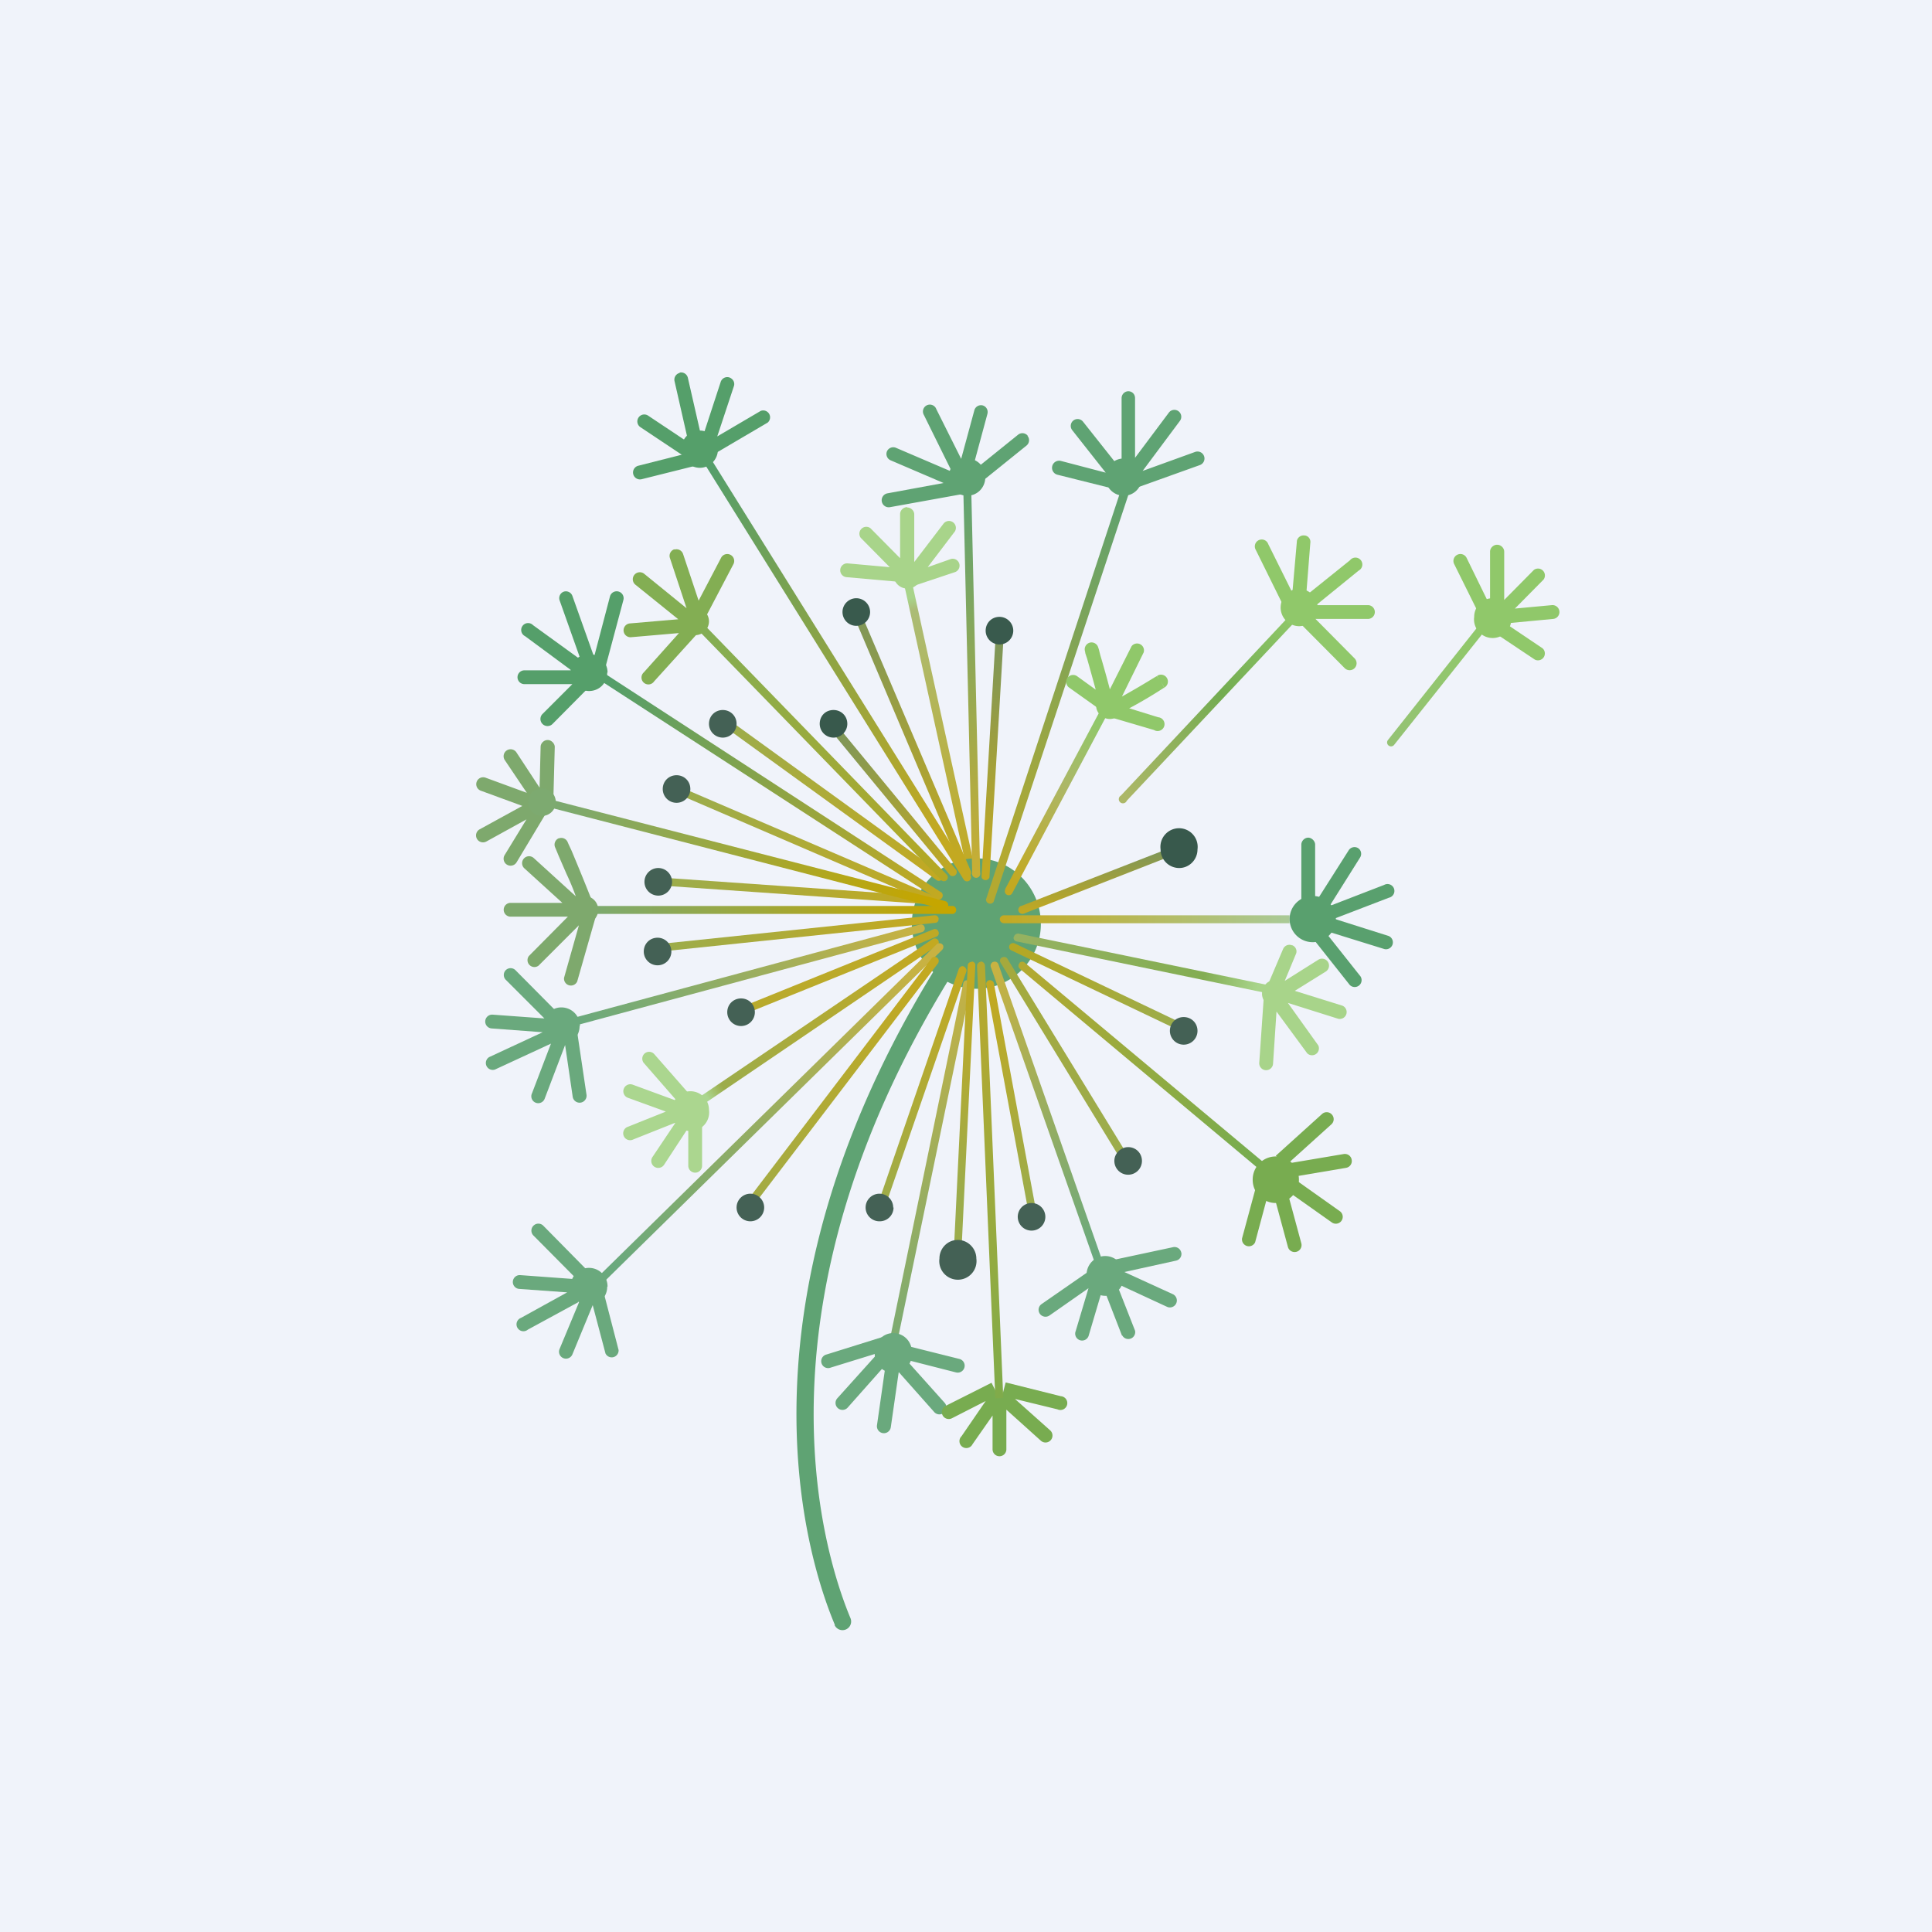 <svg width="56" height="56" viewBox="0 0 56 56" xmlns="http://www.w3.org/2000/svg"><path fill="#F0F3FA" d="M0 0h56v56H0z"/><path d="M26.3 14.71c.1 0 .2.09.2.2v1.38l.84-1.1a.2.2 0 1 1 .31.25l-.76 1 .68-.24a.2.2 0 0 1 .12.38l-1.2.4-.13-.37.21-.07-.08-.06v.05h-.33l-.13.13-.02.2-1.47-.13a.2.2 0 0 1 .03-.4l1.22.11-.84-.85a.2.2 0 0 1 .28-.28l.86.87V14.9c0-.11.1-.2.2-.2Z" fill="#A8D48A"/><path d="m28.05 25.32-1.87-8.5.23-.05 1.87 8.5a.12.12 0 0 1-.23.05Z" fill="url(#ayy4emqhj)"/><path d="M24.2 47.1c-.89-2.11-3.12-9.59 3.22-19.52l.42.27c-6.23 9.76-4.02 17.06-3.19 19.05a.25.25 0 0 1-.46.2Z" fill="#5FA373"/><path d="M30.17 26.78c0 1.04-.84 1.88-1.87 1.88a1.88 1.88 0 0 1-1.87-1.88c0-1.05.83-1.9 1.87-1.9 1.03 0 1.87.85 1.87 1.9Z" fill="#5FA373"/><path d="M15.88 21.45c.1 0 .2.1.2.2l-.04 1.49-.4-.01v-.02l-.15.1-.05.14.03.05.06-.1.34.2-.9 1.5a.2.2 0 1 1-.34-.22l.63-1.03-1.16.64a.2.2 0 0 1-.2-.35l1.24-.68-1.2-.44a.2.2 0 0 1 .13-.38l1.2.44-.64-.95a.2.2 0 1 1 .34-.22l.67 1.02.03-1.18c0-.11.1-.2.2-.2ZM16.2 24.3a.2.2 0 0 1 .25.1l-.18.08.18-.08.03.07.08.17a73.31 73.31 0 0 1 .56 1.37l.02.1h-.35l-.12.13v.13l.18.18.03-.1.39.11-.54 1.89a.2.2 0 0 1-.38-.11l.43-1.52-1.17 1.17a.2.2 0 0 1-.28-.28l1.13-1.14H14.8a.2.2 0 0 1 0-.4h1.5l-1.1-1a.2.2 0 1 1 .27-.3l1.22 1.11a7.25 7.25 0 0 0-.27-.65l-.23-.53-.07-.17-.03-.07.16-.07-.16.07a.2.2 0 0 1 .1-.26Zm.54 1.83Z" fill="#7EA96D"/><path d="M14.66 28.12a.2.2 0 0 1 .28 0l1.2 1.21-.2.2.08.01-.03.4h-.02l.06.13.05-.13.27.1.39-.06.26 1.75a.2.2 0 0 1-.4.06l-.22-1.5-.59 1.55a.2.2 0 1 1-.37-.15l.55-1.44-1.62.75a.2.2 0 0 1-.17-.36l1.55-.72-1.48-.11a.2.2 0 1 1 .03-.4l1.5.11-1.12-1.12a.2.2 0 0 1 0-.28Z" fill="#6AA97D"/><path d="M18.68 30.54a.2.2 0 0 1 .28.01l1.07 1.22-.24.2.02.01-.13.38-.05-.02.03.07.05-.08.24.15v-.04h.4v1.35a.2.2 0 0 1-.4 0v-1.1l-.7 1.07a.2.2 0 0 1-.34-.22l.67-1-1.23.49a.2.2 0 1 1-.15-.37l1.1-.44-1.1-.4a.2.2 0 1 1 .14-.38l1.28.47-.96-1.1a.2.2 0 0 1 .02-.27Z" fill="#ABD68F"/><path d="M27.19 27.25c.04.05.02.12-.03.16l-6.95 4.72-.13-.2 6.95-4.71a.12.12 0 0 1 .16.03Z" fill="url(#byy4emqhj)"/><path d="M15.46 35.53a.2.2 0 0 1 .29 0l1.33 1.35-.26.26-.03.35-.16-.01.14.26-1.47.8a.2.2 0 1 1-.2-.34l1.34-.74-1.39-.1a.2.2 0 1 1 .03-.4l1.64.12-1.26-1.27a.2.2 0 0 1 0-.28Zm1.72 2.3-.59 1.43a.2.2 0 1 1-.37-.16l.67-1.61.28.11.34-.09.42 1.62a.2.2 0 0 1-.38.1l-.37-1.4ZM25.44 39.22l-1.36.42a.2.2 0 1 1-.12-.38l1.6-.5.12.39-.18.05.25.23.26.04.1-.1.1-.38 1.6.4a.2.2 0 0 1-.1.39l-1.45-.37 1.12 1.25a.2.2 0 0 1-.3.27l-1.03-1.16-.23 1.6a.2.2 0 1 1-.4-.06l.25-1.75-1.1 1.24a.2.2 0 1 1-.3-.27l1.17-1.3Z" fill="#6AA97D"/><path d="m29.05 40.45.07.05.03-.02-.1-.03Zm.37.1 1.23.3a.2.2 0 1 0 .1-.38l-1.6-.4-.1.38-.19-.13-.12-.24-1.33.67a.2.2 0 1 0 .18.36l.98-.5-.7 1.02a.2.2 0 1 0 .32.23l.58-.83v.98a.2.2 0 0 0 .4 0v-1.15l1 .9a.2.2 0 0 0 .27-.3l-1.02-.91Z" fill="#78AC50"/><path d="M34.24 36.3a.2.2 0 0 1-.15.24l-1.5.33 1.4.64a.2.2 0 0 1-.16.37l-1.47-.68.14-.31-.29.06-.08-.4 1.87-.4a.2.2 0 0 1 .24.16Zm-4.05 1.5 1.47-1.02.23.33-.23.15.3.09-.4 1.35a.2.2 0 1 1-.38-.12l.37-1.24-1.13.79a.2.2 0 0 1-.23-.33Zm2.33.91L32 37.37l.37-.15.53 1.35a.2.2 0 0 1-.37.14Z" fill="#6AA97D"/><path d="M28.8 27.88c.05-.02.12.01.14.07l3.07 8.76-.21.08-3.08-8.76a.12.12 0 0 1 .07-.15Z" fill="url(#cyy4emqhj)"/><path d="M28.05 28.42c.07 0 .1.07.1.13L26 38.93l-.22-.04 2.14-10.39c.01-.06.07-.1.13-.08Z" fill="url(#dyy4emqhj)"/><path d="M27.31 27.37c.05.04.04.12 0 .16l-10.02 9.84-.16-.16 10.02-9.84a.12.12 0 0 1 .16 0Z" fill="url(#eyy4emqhj)"/><path d="M26.8 26.88a.11.11 0 0 1-.08.14l-10.02 2.7-.06-.22 10.02-2.7c.07-.02.13.02.14.08Z" fill="url(#fyy4emqhj)"/><path d="M29.04 27.76a.11.11 0 0 1 .16.03l3.47 5.67-.2.12L29 27.9a.11.11 0 0 1 .04-.15Z" fill="url(#gyy4emqhj)"/><path d="M28.68 28.41c.06 0 .12.03.13.1l1.2 6.47-.22.04-1.2-6.47a.11.11 0 0 1 .09-.14Z" fill="url(#hyy4emqhj)"/><path d="M27.16 27.76c.06.04.06.11.03.16l-5.35 7.02-.18-.14L27 27.78a.11.11 0 0 1 .16-.02Z" fill="url(#iyy4emqhj)"/><path d="M28.17 27.87c.06 0 .11.06.1.12l-.4 8.23-.22-.01.4-8.23c0-.06.06-.1.12-.1Z" fill="url(#jyy4emqhj)"/><path d="M27.93 28.01c.06.03.1.1.08.15l-2.28 6.6-.21-.07 2.27-6.6c.02-.06.08-.1.14-.08Z" fill="url(#kyy4emqhj)"/><path d="M27.2 27c.03.06 0 .13-.06.15l-5.35 2.16-.08-.21 5.34-2.16c.06-.03.13 0 .15.06Z" fill="url(#lyy4emqhj)"/><path d="m19.92 22.9 7.22 3.1a.12.12 0 0 1-.1.2l-7.2-3.1.08-.2Z" fill="url(#myy4emqhj)"/><path d="m21.15 20.88 6.15 4.45a.12.12 0 0 1-.14.19l-6.15-4.45.14-.19Z" fill="url(#nyy4emqhj)"/><path d="M27.2 26.63c.02.06-.03.12-.1.12l-7.74.81-.03-.22 7.75-.81c.07-.01.12.04.13.1Z" fill="url(#oyy4emqhj)"/><path d="m19.35 25.45 7.75.54a.12.12 0 0 1-.01.23l-7.75-.54.01-.23Z" fill="url(#pyy4emqhj)"/><path d="M38.6 32.3a.2.2 0 0 1-.01.29l-1.34 1.21-.27-.3 1.34-1.21a.2.2 0 0 1 .28.01Zm.58 1.32a.2.2 0 0 1-.16.23l-1.6.27-.07-.4 1.6-.27a.2.2 0 0 1 .23.17Zm-.58 1.81-1.33-.94.23-.33 1.34.95a.2.2 0 1 1-.24.32ZM36 35.9l.4-1.48.38.1-.4 1.49a.2.2 0 0 1-.38-.1Zm1.33.24-.4-1.48.39-.1.4 1.48a.2.2 0 0 1-.39.1Z" fill="#78AC50"/><path d="M29.55 27.91a.11.11 0 0 1 .16 0l7.08 5.92-.15.18-7.08-5.93a.11.11 0 0 1-.01-.16Z" fill="url(#qyy4emqhj)"/><path d="M28.43 27.87c.06 0 .11.05.12.11l.53 12.54-.23.01L28.32 28c0-.06.04-.11.1-.12Z" fill="url(#ryy4emqhj)"/><path d="M29.26 27.4c.03-.06.1-.08.16-.05l4.8 2.29-.1.2-4.8-2.29a.11.11 0 0 1-.06-.15Z" fill="url(#syy4emqhj)"/><path d="M29.39 27.16c.01-.07.07-.1.13-.1l7.22 1.49-.05.23-7.21-1.49a.11.11 0 0 1-.1-.13Z" fill="url(#tyy4emqhj)"/><path d="M43.4 15.79c.1 0 .2.09.2.2v1.4l.86-.87a.2.2 0 0 1 .28.28l-.83.84 1.07-.1a.2.2 0 0 1 .04.4l-1.38.13 1.07.72a.2.2 0 0 1-.22.33l-1.2-.8.22-.34.03.02-.02-.27-.13-.12h-.2v-1.62c0-.11.1-.2.2-.2Zm-1.16.29a.2.2 0 0 1 .27.09l.66 1.35-.35.18-.67-1.35a.2.2 0 0 1 .09-.27Z" fill="#90C86A"/><path d="m43.09 18.22-2.68 3.37a.11.11 0 0 1-.18-.14l2.68-3.38.18.15Z" fill="url(#uyy4emqhj)"/><path d="m32.49 23.06 4.81-5.13.17.16-4.81 5.12a.12.12 0 1 1-.17-.15Z" fill="url(#vyy4emqhj)"/><path d="M37.92 24.28c.1 0 .2.1.2.2v1.76h-.4v-1.76c0-.1.09-.2.2-.2Zm1.44.3c.1.06.12.19.06.28l-.88 1.4 1.58-.61a.2.2 0 1 1 .14.37l-1.59.61 1.58.5a.2.2 0 0 1-.12.38l-1.74-.54.1-.34-.11-.31.04-.02-.27-.17.94-1.48a.2.2 0 0 1 .27-.07Zm-1.02 2.34 1.07 1.35a.2.2 0 1 1-.31.25l-1.07-1.35.31-.25Z" fill="#59A06E"/><path d="M28.98 26.64c0-.06.06-.11.12-.11h8.28v.23H29.1a.12.12 0 0 1-.12-.12Z" fill="url(#wyy4emqhj)"/><path d="m29.6 26.26 4.13-1.61.09.21-4.14 1.62a.11.11 0 1 1-.09-.22Z" fill="url(#xyy4emqhj)"/><path d="m27.54 25.37-3.34-4.05.18-.15 3.34 4.05a.12.12 0 0 1-.18.15Z" fill="url(#yyy4emqhj)"/><path d="m29.13 25.78 2.8-5.26.21.1-2.8 5.27a.11.11 0 1 1-.2-.11Z" fill="url(#zyy4emqhj)"/><path d="m28.18 25.3-.26-11.2h.23l.26 11.19a.12.12 0 1 1-.23 0Z" fill="url(#aayy4emqhj)"/><path d="M37.8 15.52c.11 0 .2.1.18.22l-.12 1.52 1.27-1.02a.2.2 0 1 1 .25.3l-1.23 1h1.5a.2.2 0 1 1 0 .4h-1.52l1.13 1.14a.2.2 0 1 1-.28.29l-1.53-1.54.29-.28.18.18v-.19h.05l-.15-.19-.28-.02.02.05-.36.18-.8-1.62a.2.2 0 1 1 .36-.17l.7 1.41.13-1.48c0-.1.1-.19.21-.18Z" fill="#90C86A"/><path d="M32.82 14 28.8 26.14a.12.12 0 0 1-.22-.07l4-12.14.23.07Z" fill="url(#abyy4emqhj)"/><path d="M33.1 13.83c0 .3-.23.54-.53.54a.54.54 0 0 1-.53-.54c0-.3.24-.54.53-.54.3 0 .54.24.54.54ZM28.56 13.83c0 .3-.23.54-.53.54a.54.54 0 0 1-.53-.54c0-.3.23-.54.53-.54.3 0 .53.24.53.54Z" fill="#5FA373"/><path d="M32.7 11.34c.12 0 .2.09.2.2v1.73l.98-1.31a.2.2 0 0 1 .32.24l-1.08 1.45 1.52-.55a.2.2 0 1 1 .14.38l-1.87.67-.14-.37.12-.04-.21-.16.01-.02h-.18v-2.02c0-.11.09-.2.2-.2Zm-1.59.85a.2.2 0 0 1 .28.03l1.07 1.35-.21.17.1.03-.1.39-1.6-.4a.2.2 0 1 1 .1-.4l1.3.34-.97-1.23a.2.2 0 0 1 .03-.28ZM28.48 11.75c.11.03.17.14.14.25l-.4 1.48-.32-.09.04.08-.36.18-.8-1.62a.2.2 0 1 1 .36-.17l.72 1.44.38-1.4a.2.2 0 0 1 .24-.15Zm1.3.88a.2.2 0 0 1-.02.28l-1.34 1.08-.25-.31 1.34-1.08a.2.2 0 0 1 .28.03Zm-4.07.45a.2.2 0 0 1 .26-.1l1.87.8-.06.15.21-.04.08.4-2.27.41a.2.2 0 1 1-.08-.4l1.63-.3-1.54-.66a.2.2 0 0 1-.1-.26Z" fill="#5FA373"/><path d="m28.45 25.42.4-6.82.23.02-.4 6.81a.12.12 0 0 1-.23-.01Z" fill="url(#acyy4emqhj)"/><path d="m27.92 25.34-3.2-7.55.2-.1 3.22 7.56a.11.11 0 1 1-.22.09Z" fill="url(#adyy4emqhj)"/><path d="M29.37 18.28a.4.4 0 0 1-.4.4.4.4 0 0 1-.4-.4c0-.22.17-.4.4-.4.22 0 .4.18.4.4ZM25.22 17.74a.4.4 0 0 1-.4.4.4.4 0 0 1-.4-.4c0-.22.18-.4.4-.4.22 0 .4.18.4.4Z" fill="#395A4D"/><path d="M32.57 20.44a.4.4 0 0 1-.4.4.4.4 0 0 1-.4-.4c0-.23.18-.4.4-.4.22 0 .4.17.4.4Z" fill="#90C86A"/><path d="M34.71 24.62c0 .3-.24.54-.53.54a.54.54 0 0 1-.54-.54.54.54 0 1 1 1.07 0ZM24.56 20.98a.4.4 0 0 1-.4.4.4.4 0 0 1-.4-.4c0-.23.17-.4.4-.4.22 0 .4.17.4.4Z" fill="#38594C"/><path d="M31.58 18.63a.2.2 0 0 1 .25.13l-.2.06-.18.06a.2.2 0 0 1 .13-.25Zm.6 1.36-.01-.01a30.2 30.2 0 0 0-.28-1l-.04-.16-.02-.06-.2.06-.18.06.01.06.05.15a81.28 81.28 0 0 1 .25.9l-.54-.39a.2.2 0 0 0-.23.33l.94.67.21-.3h.1v-.07l-.02-.07-.01-.04.22.11a.36.36 0 0 1-.03.01h.04v.2l-.23-.07-.12.39 1.36.4a.2.2 0 1 0 .12-.37l-.84-.26.04-.02a13.52 13.52 0 0 0 .93-.55l.03-.02h.02l-.1-.18.1.17a.2.2 0 1 0-.21-.34l.06.11-.06-.1h-.01l-.04.02a24.82 24.82 0 0 1-.97.57l.63-1.28a.2.2 0 0 0-.35-.18L32.16 20Z" fill="#90C86A"/><path d="M38.72 26.64c0 .37-.3.67-.67.67a.67.67 0 0 1-.67-.67c0-.37.3-.67.67-.67.37 0 .67.3.67.67Z" fill="#59A06E"/><path d="M38.19 17.6c0 .3-.24.55-.54.55a.54.54 0 0 1-.53-.54c0-.3.24-.54.53-.54.3 0 .54.24.54.54ZM43.8 17.88a.54.54 0 1 1-1.07 0c0-.3.24-.54.53-.54.3 0 .54.24.54.54Z" fill="#90C86A"/><path d="M37.38 28.8a.4.4 0 0 1-.4.4.4.4 0 0 1-.4-.4c0-.23.18-.4.4-.4.22 0 .4.17.4.4Z" fill="#A8D48A"/><path d="M37.46 27.4c.1.04.15.16.1.26l-.32.77.97-.61a.2.2 0 0 1 .22.34l-.9.56 1.38.43a.2.2 0 0 1-.12.38l-1.46-.46.88 1.23a.2.2 0 0 1-.32.23L37 29.32l-.1 1.51a.2.2 0 1 1-.4-.02l.13-1.89.33.02.13-.1.08-.23.04.01-.03-.06-.02.05-.37-.16.4-.94a.2.2 0 0 1 .26-.11Z" fill="#A8D48A"/><path d="M34.71 29.88a.4.4 0 0 1-.4.4.4.4 0 0 1-.4-.4c0-.23.18-.4.4-.4.22 0 .4.17.4.4Z" fill="#446155"/><path d="M37.65 34.2c0 .36-.3.67-.67.67a.67.67 0 0 1-.67-.68c0-.37.3-.67.67-.67.37 0 .67.3.67.67Z" fill="#78AC50"/><path d="M33.1 33.65a.4.4 0 0 1-.4.4.4.4 0 0 1-.4-.4c0-.22.19-.4.4-.4.23 0 .4.18.4.4ZM21.88 29.34a.4.4 0 0 1-.4.4.4.4 0 0 1-.4-.4c0-.23.18-.4.4-.4.22 0 .4.17.4.4ZM19.46 27.58a.4.4 0 0 1-.4.4.4.4 0 0 1-.4-.4c0-.22.17-.4.4-.4.22 0 .4.18.4.4ZM19.48 25.56a.4.4 0 0 1-.4.4.4.4 0 0 1-.4-.4c0-.22.18-.4.4-.4.22 0 .4.18.4.4ZM20.01 22.87a.4.4 0 0 1-.4.4.4.4 0 0 1-.4-.4c0-.23.18-.4.4-.4.22 0 .4.17.4.4ZM21.35 20.98a.4.4 0 0 1-.4.4.4.4 0 0 1-.4-.4c0-.23.18-.4.4-.4.22 0 .4.17.4.4ZM30.3 35.27a.4.4 0 0 1-.4.4.4.4 0 0 1-.4-.4c0-.22.18-.4.4-.4.22 0 .4.18.4.4ZM25.9 35a.4.4 0 0 1-.4.4.4.4 0 0 1-.41-.4c0-.22.18-.4.4-.4.22 0 .4.18.4.4ZM22.15 35a.4.4 0 0 1-.4.4.4.4 0 0 1-.4-.4c0-.22.18-.4.4-.4.22 0 .4.18.4.4ZM28.3 36.48a.54.54 0 1 1-1.07 0c0-.3.24-.54.53-.54.3 0 .54.25.54.54Z" fill="#446155"/><path d="M32.57 37.02c0 .3-.24.54-.53.54a.54.54 0 0 1-.54-.54.54.54 0 1 1 1.07 0ZM26.43 39.18a.54.54 0 1 1-1.07 0c0-.3.24-.54.53-.54.3 0 .54.24.54.54ZM17.6 37.3c0 .29-.23.53-.53.53a.54.54 0 0 1-.53-.54c0-.3.24-.54.53-.54.3 0 .54.24.54.54ZM16.8 29.74c0 .3-.23.54-.53.54a.54.54 0 0 1-.53-.54c0-.3.24-.54.53-.54.3 0 .54.24.54.54Z" fill="#6AA97D"/><path d="M20.55 32.17a.54.54 0 1 1-1.07 0c0-.3.24-.54.53-.54.3 0 .54.24.54.54Z" fill="#ABD68F"/><path d="M17.2 26.26h10.43a.12.12 0 0 1 0 .23H17.2v-.23Z" fill="url(#aeyy4emqhj)"/><path d="m15.9 23.16 11.5 2.96a.11.11 0 1 1-.07.23l-11.49-2.97.06-.22Z" fill="url(#afyy4emqhj)"/><path d="M17.34 26.37a.4.4 0 0 1-.4.4.4.4 0 0 1-.4-.4c0-.22.18-.4.4-.4.22 0 .4.18.4.4Z" fill="#7EA96D"/><path d="M16.11 23.25a.4.4 0 0 1-.4.4.4.4 0 0 1-.4-.4c0-.23.18-.4.4-.4.22 0 .4.17.4.4Z" fill="#7DAA70"/><path d="m27.17 26.06-9.76-6.33.13-.2 9.75 6.34a.12.12 0 0 1-.12.2Z" fill="url(#agyy4emqhj)"/><path d="m27.93 25.49-7.48-12 .2-.12 7.48 12a.11.11 0 1 1-.2.12Z" fill="url(#ahyy4emqhj)"/><path d="M17.6 19.5c0 .3-.23.53-.53.53a.54.54 0 0 1-.53-.54c0-.3.24-.53.53-.53.3 0 .54.24.54.53ZM20.81 13.02c0 .3-.23.54-.53.54a.54.54 0 0 1-.53-.54c0-.3.23-.54.53-.54.3 0 .53.24.53.54Z" fill="#559F6A"/><path d="M16.34 17.15a.2.2 0 0 1 .25.12l.63 1.77.46-1.75a.2.2 0 0 1 .39.1l-.54 2.02-.38-.1.03-.12-.3.1v-.02l-.13.16h.06v.18l.12-.12.29.28-1.2 1.21a.2.2 0 1 1-.3-.28l.87-.87H15.2a.2.2 0 0 1 0-.4h1.36l-1.34-.99a.2.2 0 1 1 .23-.32l1.38 1-.61-1.72a.2.2 0 0 1 .12-.25Z" fill="#559F6A"/><path d="M20.33 18.2a.11.11 0 0 1 .17 0l6.94 7.15a.11.11 0 1 1-.16.16l-6.95-7.15a.12.12 0 0 1 0-.16Z" fill="url(#aiyy4emqhj)"/><path d="M20.55 18.01a.4.4 0 0 1-.4.4.4.4 0 0 1-.4-.4c0-.22.18-.4.4-.4.22 0 .4.18.4.4Z" fill="#83AE53"/><path d="M19.55 15.93a.2.2 0 0 1 .25.13l.45 1.35.65-1.24a.2.2 0 0 1 .36.18l-.85 1.62-.35-.19v-.01l-.1.03v-.01l-.14.16h.04l.02.2L20 18l.3.27-1.34 1.48a.2.2 0 1 1-.3-.26l1.02-1.14-1.39.12a.2.2 0 1 1-.03-.4l1.4-.12-1.24-1a.2.2 0 1 1 .25-.32l1.23 1-.48-1.45a.2.2 0 0 1 .13-.26Z" fill="#83AE53"/><path d="M19.7 10.8a.2.2 0 0 1 .24.16l.4 1.75-.39.09-.4-1.76a.2.2 0 0 1 .15-.23Zm1.44.14c.11.04.17.15.13.26l-.48 1.45 1.26-.74a.2.2 0 0 1 .2.34l-1.6.94-.2-.34.14-.08-.23-.08.53-1.62a.2.2 0 0 1 .25-.13Zm-2.63 1.16a.2.2 0 0 1 .28-.05l1.2.8-.22.33.33-.08.1.39-1.6.4a.2.2 0 1 1-.1-.39l1.26-.32-1.2-.8a.2.2 0 0 1-.05-.28Z" fill="#559F6A"/><path d="M26.7 16.66a.4.4 0 0 1-.4.4.4.4 0 0 1-.4-.4c0-.22.17-.4.4-.4.21 0 .4.18.4.4Z" fill="#A8D48A"/><defs><linearGradient id="ayy4emqhj" x1="26.43" y1="17.07" x2="28.33" y2="25.42" gradientUnits="userSpaceOnUse"><stop offset=".03" stop-color="#A8D48A"/><stop offset=".07" stop-color="#ABBC76"/><stop offset="1" stop-color="#C3A921"/></linearGradient><linearGradient id="byy4emqhj" x1="26.69" y1="27.58" x2="20.24" y2="31.98" gradientUnits="userSpaceOnUse"><stop stop-color="#C3A921"/><stop offset=".89" stop-color="#9CAC4B"/><stop offset=".96" stop-color="#ABD68F"/></linearGradient><linearGradient id="cyy4emqhj" x1="28.83" y1="27.99" x2="34.35" y2="34" gradientUnits="userSpaceOnUse"><stop stop-color="#C8B242"/><stop offset="1" stop-color="#6AA97D"/></linearGradient><linearGradient id="dyy4emqhj" x1="26.96" y1="28.93" x2="32.48" y2="34.94" gradientUnits="userSpaceOnUse"><stop stop-color="#C8B242"/><stop offset="1" stop-color="#6AA97D"/></linearGradient><linearGradient id="eyy4emqhj" x1="26.83" y1="27.99" x2="22.6" y2="38.58" gradientUnits="userSpaceOnUse"><stop stop-color="#C8B242"/><stop offset="1" stop-color="#6AA97D"/></linearGradient><linearGradient id="fyy4emqhj" x1="26.56" y1="26.91" x2="19.39" y2="32.86" gradientUnits="userSpaceOnUse"><stop stop-color="#C8B242"/><stop offset="1" stop-color="#6AA97D"/></linearGradient><linearGradient id="gyy4emqhj" x1="29.1" y1="27.85" x2="31.81" y2="33.23" gradientUnits="userSpaceOnUse"><stop stop-color="#A5A93D"/><stop offset="1" stop-color="#9CAC4B"/></linearGradient><linearGradient id="hyy4emqhj" x1="28.56" y1="28.53" x2="29.79" y2="34.86" gradientUnits="userSpaceOnUse"><stop stop-color="#C3A921"/><stop offset="1" stop-color="#9CAC4B"/></linearGradient><linearGradient id="iyy4emqhj" x1="24.96" y1="28.66" x2="26.18" y2="35" gradientUnits="userSpaceOnUse"><stop stop-color="#C3A921"/><stop offset="1" stop-color="#9CAC4B"/></linearGradient><linearGradient id="jyy4emqhj" x1="27.9" y1="28.12" x2="29.12" y2="34.46" gradientUnits="userSpaceOnUse"><stop stop-color="#C3A921"/><stop offset="1" stop-color="#9CAC4B"/></linearGradient><linearGradient id="kyy4emqhj" x1="27.36" y1="28.26" x2="28.59" y2="34.59" gradientUnits="userSpaceOnUse"><stop stop-color="#C3A921"/><stop offset="1" stop-color="#9CAC4B"/></linearGradient><linearGradient id="lyy4emqhj" x1="25.76" y1="26.64" x2="26.98" y2="32.97" gradientUnits="userSpaceOnUse"><stop stop-color="#C3A921"/><stop offset="1" stop-color="#9CAC4B"/></linearGradient><linearGradient id="myy4emqhj" x1="27.09" y1="25.83" x2="20.13" y2="23.04" gradientUnits="userSpaceOnUse"><stop stop-color="#C3A921"/><stop offset="1" stop-color="#9CAC4B"/></linearGradient><linearGradient id="nyy4emqhj" x1="27.36" y1="25.56" x2="21.04" y2="21.17" gradientUnits="userSpaceOnUse"><stop stop-color="#C3A921"/><stop offset="1" stop-color="#9CAC4B"/></linearGradient><linearGradient id="oyy4emqhj" x1="26.56" y1="26.64" x2="19.34" y2="27.57" gradientUnits="userSpaceOnUse"><stop stop-color="#C3A921"/><stop offset="1" stop-color="#9CAC4B"/></linearGradient><linearGradient id="pyy4emqhj" x1="26.83" y1="25.97" x2="19.48" y2="25.83" gradientUnits="userSpaceOnUse"><stop stop-color="#C3A921"/><stop offset="1" stop-color="#9CAC4B"/></linearGradient><linearGradient id="qyy4emqhj" x1="29.77" y1="27.99" x2="36.77" y2="33.86" gradientUnits="userSpaceOnUse"><stop stop-color="#B3A931"/><stop offset="1" stop-color="#73AC51"/></linearGradient><linearGradient id="ryy4emqhj" x1="27.09" y1="31.36" x2="34.1" y2="37.23" gradientUnits="userSpaceOnUse"><stop stop-color="#B3A931"/><stop offset="1" stop-color="#73AC51"/></linearGradient><linearGradient id="syy4emqhj" x1="34.04" y1="29.61" x2="29.35" y2="27.48" gradientUnits="userSpaceOnUse"><stop stop-color="#9CAC4B"/><stop offset="1" stop-color="#B5A823"/></linearGradient><linearGradient id="tyy4emqhj" x1="36.45" y1="28.53" x2="29.36" y2="27.2" gradientUnits="userSpaceOnUse"><stop stop-color="#A8D48A"/><stop offset=".22" stop-color="#83AD53"/><stop offset="1" stop-color="#96B261"/></linearGradient><linearGradient id="uyy4emqhj" x1="43" y1="18.28" x2="40.16" y2="21.76" gradientUnits="userSpaceOnUse"><stop offset=".03" stop-color="#90C86A"/><stop offset="1" stop-color="#95C274"/></linearGradient><linearGradient id="vyy4emqhj" x1="37.65" y1="18.01" x2="32.66" y2="23.09" gradientUnits="userSpaceOnUse"><stop stop-color="#90C86A"/><stop offset=".43" stop-color="#73AC51"/><stop offset="1" stop-color="#ACB767"/></linearGradient><linearGradient id="wyy4emqhj" x1="37.52" y1="26.64" x2="28.96" y2="26.6" gradientUnits="userSpaceOnUse"><stop stop-color="#A9CA99"/><stop offset="1" stop-color="#C3A921"/></linearGradient><linearGradient id="xyy4emqhj" x1="31.7" y1="24.65" x2="31.7" y2="26.47" gradientUnits="userSpaceOnUse"><stop stop-color="#7E9658"/><stop offset="1" stop-color="#C3A921"/></linearGradient><linearGradient id="yyy4emqhj" x1="24.16" y1="21.38" x2="27.67" y2="25.4" gradientUnits="userSpaceOnUse"><stop stop-color="#7E9658"/><stop offset="1" stop-color="#C3A921"/></linearGradient><linearGradient id="zyy4emqhj" x1="31.77" y1="20.84" x2="29.33" y2="25.54" gradientUnits="userSpaceOnUse"><stop stop-color="#90C86A"/><stop offset=".4" stop-color="#ACB767"/><stop offset="1" stop-color="#C3A921"/></linearGradient><linearGradient id="aayy4emqhj" x1="28.16" y1="14.1" x2="28.16" y2="25.29" gradientUnits="userSpaceOnUse"><stop stop-color="#5FA373"/><stop offset="1" stop-color="#C8AE34"/></linearGradient><linearGradient id="abyy4emqhj" x1="33.11" y1="14.24" x2="28.77" y2="24.59" gradientUnits="userSpaceOnUse"><stop stop-color="#5CA171"/><stop offset="1" stop-color="#B3A931"/></linearGradient><linearGradient id="acyy4emqhj" x1="28.77" y1="18.69" x2="28.77" y2="25.16" gradientUnits="userSpaceOnUse"><stop stop-color="#7E9658"/><stop offset="1" stop-color="#C3A921"/></linearGradient><linearGradient id="adyy4emqhj" x1="24.76" y1="17.88" x2="27.94" y2="24.73" gradientUnits="userSpaceOnUse"><stop stop-color="#7E9658"/><stop offset="1" stop-color="#C3A921"/></linearGradient><linearGradient id="aeyy4emqhj" x1="17.21" y1="26.87" x2="27.36" y2="26.87" gradientUnits="userSpaceOnUse"><stop stop-color="#7CA96F"/><stop offset="1" stop-color="#C5A600"/></linearGradient><linearGradient id="afyy4emqhj" x1="16.27" y1="23.67" x2="26.84" y2="26.06" gradientUnits="userSpaceOnUse"><stop stop-color="#7CA96F"/><stop offset="1" stop-color="#C5A600"/></linearGradient><linearGradient id="agyy4emqhj" x1="17.74" y1="19.63" x2="27.28" y2="25.89" gradientUnits="userSpaceOnUse"><stop stop-color="#549E6A"/><stop offset="1" stop-color="#C3A921"/></linearGradient><linearGradient id="ahyy4emqhj" x1="20.55" y1="13.56" x2="30.09" y2="19.82" gradientUnits="userSpaceOnUse"><stop stop-color="#549E6A"/><stop offset="1" stop-color="#C3A921"/></linearGradient><linearGradient id="aiyy4emqhj" x1="20.55" y1="18.42" x2="27.29" y2="25.37" gradientUnits="userSpaceOnUse"><stop stop-color="#83AD53"/><stop offset="1" stop-color="#B5A823"/></linearGradient></defs></svg>